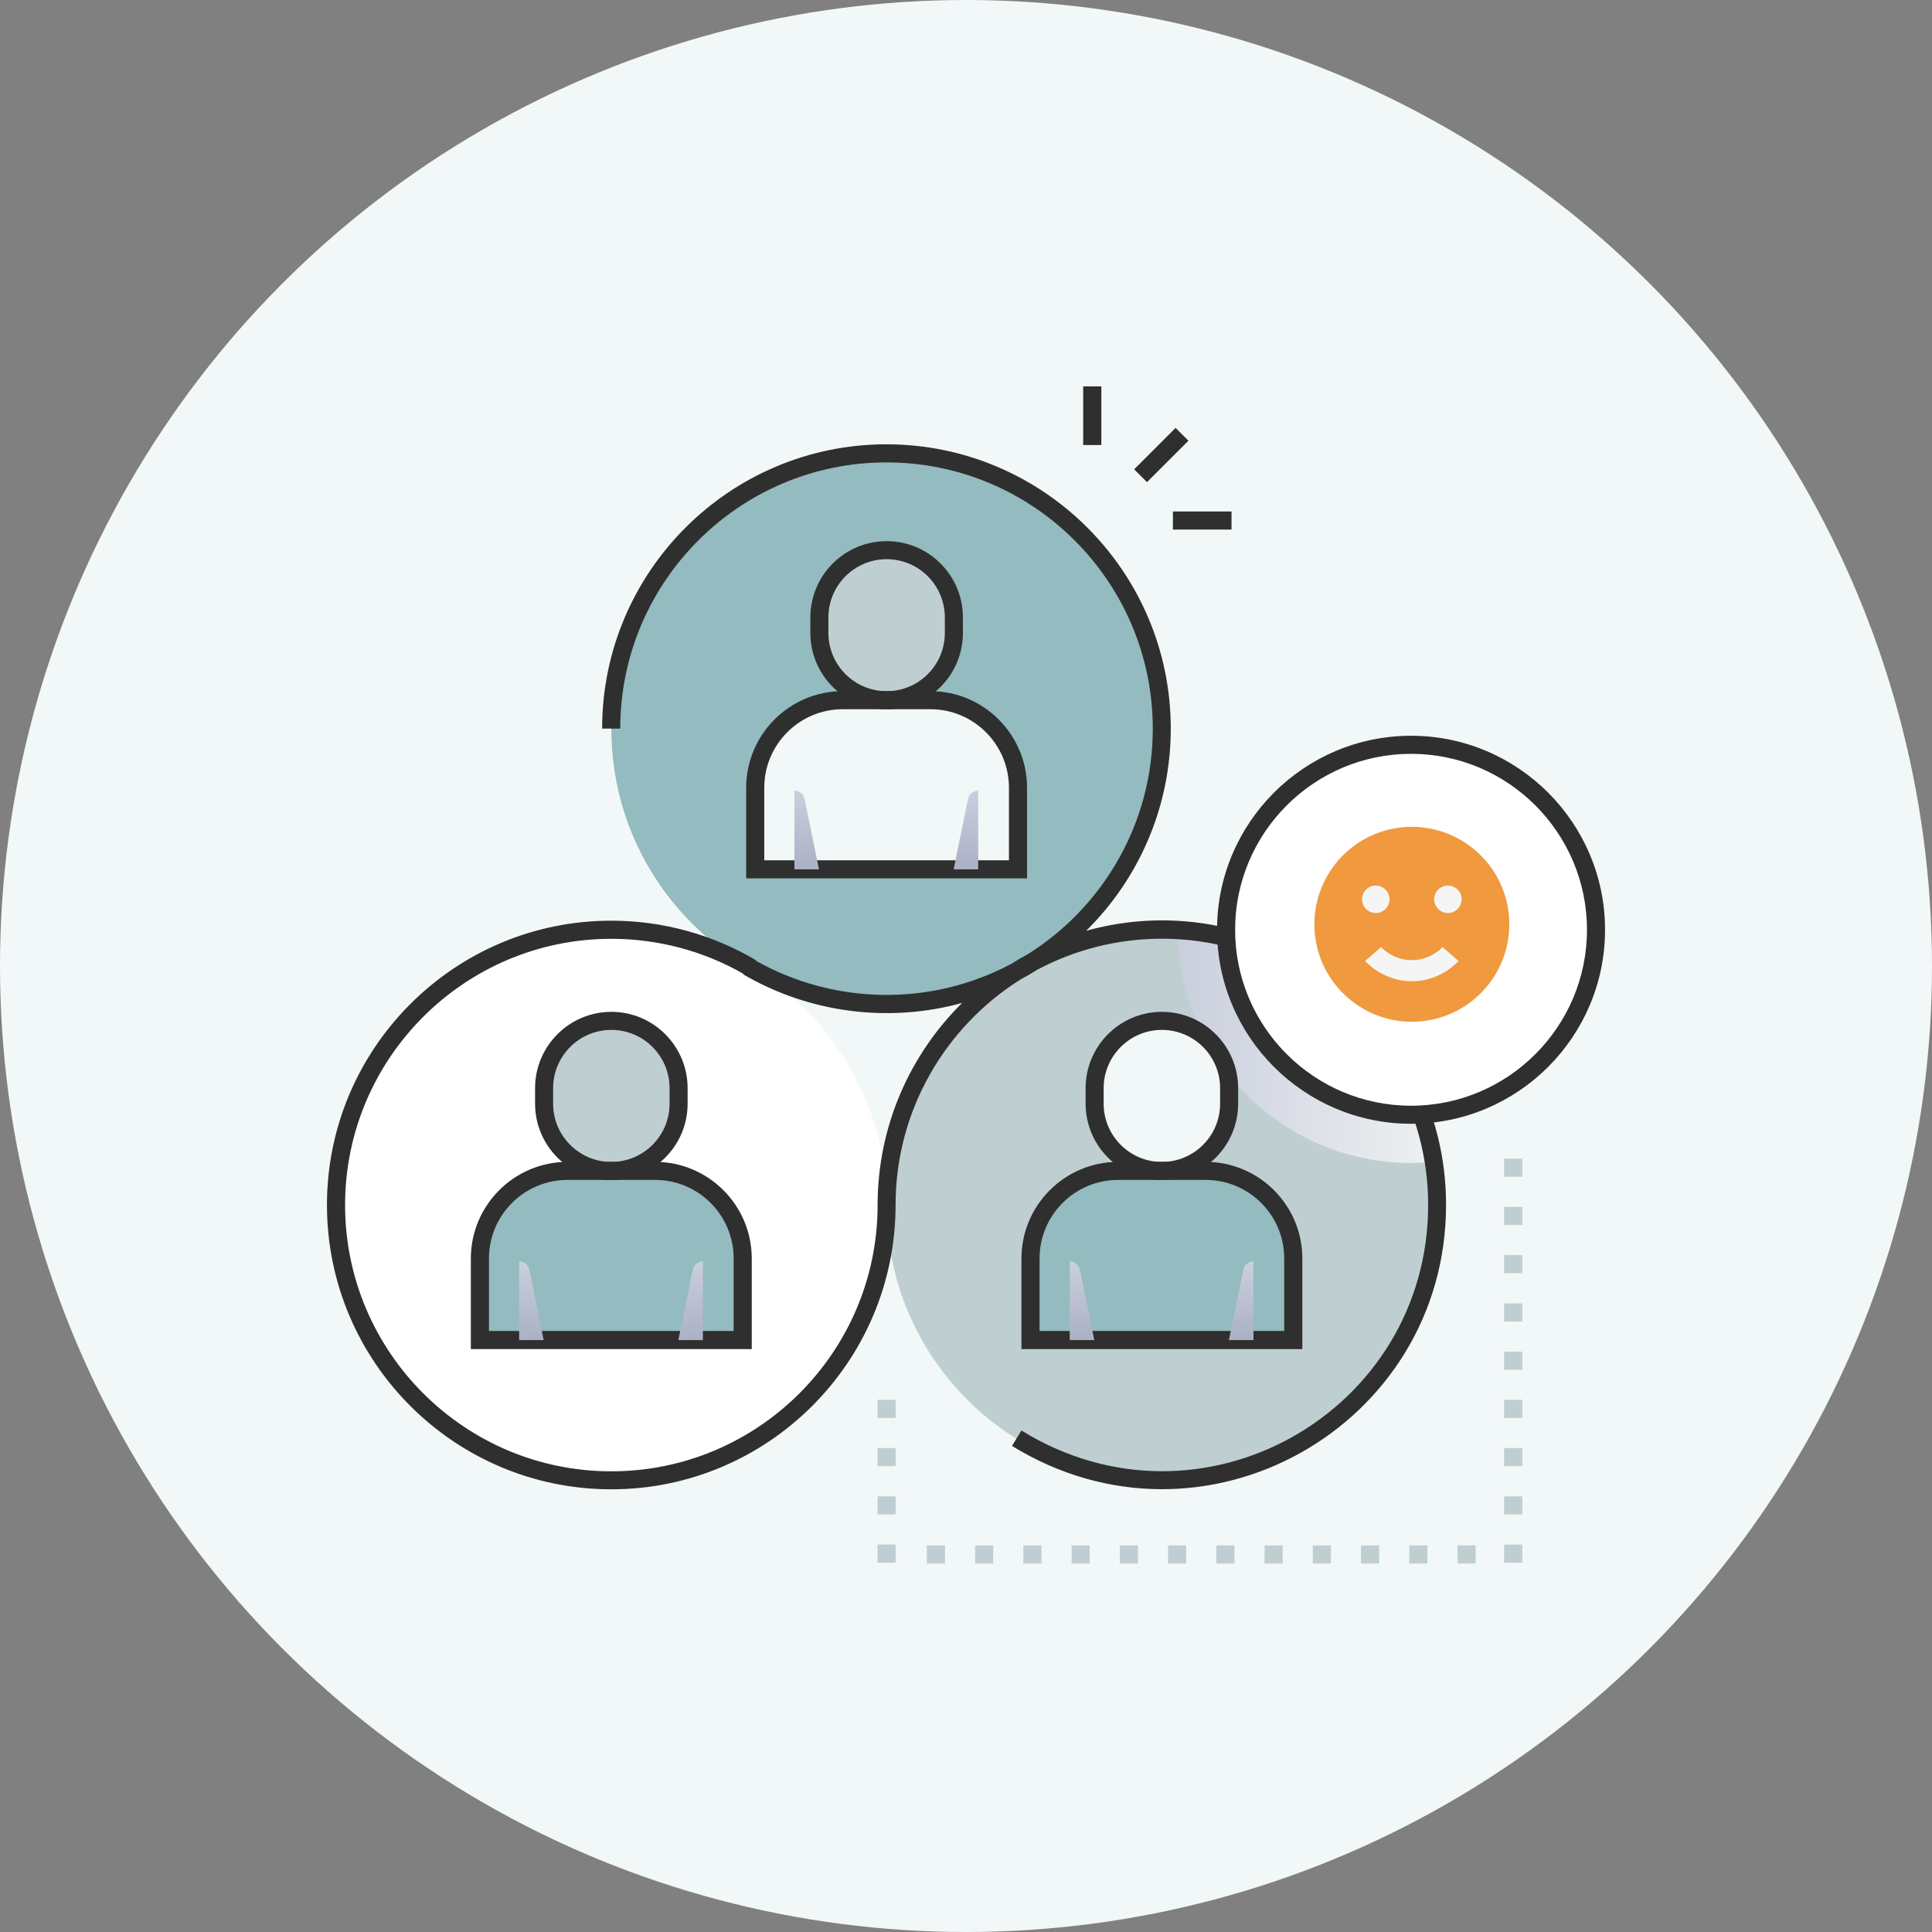 <?xml version="1.0" encoding="UTF-8"?> <svg xmlns="http://www.w3.org/2000/svg" width="65" height="65" viewBox="0 0 65 65" fill="none"><rect x="0" y="0" width="65" height="65" fill="#808080" stroke="none"/><circle cx="32.5" cy="32.5" r="32.5" fill="#F2F7F7"></circle><path d="M48.352 40.541C48.352 45.656 44.204 49.803 39.09 49.803C33.975 49.803 29.828 45.656 29.828 40.541C29.828 35.133 34.42 30.969 39.625 31.296C44.493 31.572 48.352 35.608 48.352 40.541Z" fill="#BFCFD1"></path><path style="mix-blend-mode:multiply" d="M48.239 39.087C43.658 39.547 39.636 35.927 39.627 31.294C44.005 31.543 47.571 34.834 48.239 39.087Z" fill="url(#paint0_linear_550_1675)"></path><path d="M29.83 33.78C34.945 33.78 39.092 29.633 39.092 24.518C39.092 19.403 34.945 15.256 29.83 15.256C24.715 15.256 20.568 19.403 20.568 24.518C20.568 29.633 24.715 33.78 29.83 33.78Z" fill="#94BBBF"></path><path d="M20.568 49.803C25.683 49.803 29.83 45.656 29.83 40.541C29.83 35.425 25.683 31.279 20.568 31.279C15.453 31.279 11.306 35.425 11.306 40.541C11.306 45.656 15.453 49.803 20.568 49.803Z" fill="white"></path><path d="M34.047 48.647L34.365 48.128C40.43 51.866 48.048 47.495 48.048 40.541C48.048 35.602 44.031 31.582 39.09 31.582C37.578 31.582 36.153 31.96 34.901 32.624C34.712 32.743 34.517 32.856 34.32 32.962C31.806 34.55 30.131 37.354 30.131 40.541C30.131 45.816 25.841 50.106 20.566 50.106C15.29 50.106 11 45.816 11 40.541C11 35.266 15.29 30.975 20.566 30.975C22.286 30.975 23.971 31.437 25.442 32.309L25.433 32.324C28.006 33.775 31.255 33.897 34.014 32.433C34.203 32.313 34.398 32.201 34.595 32.094C37.109 30.507 38.784 27.702 38.784 24.516C38.784 19.577 34.767 15.557 29.826 15.557C24.884 15.557 20.867 19.574 20.867 24.513H20.258C20.258 19.238 24.548 14.948 29.823 14.948C35.099 14.948 39.389 19.238 39.389 24.513C39.389 27.171 38.3 29.578 36.545 31.314C42.649 29.63 48.651 34.257 48.651 40.536C48.651 47.966 40.511 52.629 34.04 48.642L34.047 48.647ZM20.568 31.585C15.629 31.585 11.61 35.602 11.61 40.543C11.61 45.484 15.627 49.501 20.568 49.501C25.509 49.501 29.526 45.484 29.526 40.543C29.526 37.886 30.615 35.478 32.37 33.743C29.908 34.422 27.238 34.086 25.006 32.782L25.015 32.765C23.668 31.992 22.132 31.585 20.568 31.585Z" fill="#2F2F2F"></path><path d="M25.409 29.249V26.505C25.409 24.878 26.728 23.559 28.355 23.559H31.303C32.93 23.559 34.248 24.878 34.248 26.505V29.249H25.407H25.409Z" fill="#F2F7F7"></path><path d="M29.83 23.557C28.585 23.557 27.567 22.548 27.567 21.295V20.77C27.567 19.52 28.58 18.507 29.83 18.507C31.075 18.507 32.092 19.516 32.092 20.77V21.295C32.092 22.544 31.079 23.557 29.83 23.557Z" fill="#F5F5F5"></path><path d="M29.83 23.557C28.585 23.557 27.567 22.548 27.567 21.295V20.77C27.567 19.52 28.58 18.507 29.83 18.507C31.075 18.507 32.092 19.516 32.092 20.77V21.295C32.092 22.544 31.079 23.557 29.83 23.557Z" fill="#BFCFD1"></path><path d="M34.554 29.552H25.104V26.505C25.104 24.713 26.561 23.253 28.355 23.253H31.303C33.094 23.253 34.554 24.711 34.554 26.505V29.552ZM25.713 28.943H33.945V26.503C33.945 25.045 32.76 23.861 31.303 23.861H28.355C26.897 23.861 25.713 25.045 25.713 26.503V28.943Z" fill="#2F2F2F"></path><path d="M29.83 23.863C28.416 23.863 27.264 22.711 27.264 21.297V20.772C27.264 19.357 28.416 18.206 29.83 18.206C31.244 18.206 32.396 19.357 32.396 20.772V21.297C32.396 22.711 31.244 23.863 29.83 23.863ZM29.83 18.813C28.75 18.813 27.871 19.691 27.871 20.772V21.297C27.871 22.377 28.75 23.255 29.83 23.255C30.91 23.255 31.788 22.377 31.788 21.297V20.772C31.788 19.691 30.91 18.813 29.83 18.813Z" fill="#2F2F2F"></path><path style="mix-blend-mode:multiply" d="M26.728 29.249V26.601C26.893 26.601 27.036 26.715 27.069 26.878L27.554 29.249H26.728Z" fill="url(#paint1_linear_550_1675)"></path><path style="mix-blend-mode:multiply" d="M32.91 29.249V26.601C32.745 26.601 32.602 26.715 32.569 26.878L32.084 29.249H32.91Z" fill="url(#paint2_linear_550_1675)"></path><path d="M16.147 45.085V42.341C16.147 40.714 17.466 39.395 19.093 39.395H22.041C23.667 39.395 24.986 40.714 24.986 42.341V45.085H16.145H16.147Z" fill="#94BBBF"></path><path d="M20.568 39.396C19.323 39.396 18.306 38.387 18.306 37.133V36.609C18.306 35.359 19.319 34.346 20.568 34.346C21.813 34.346 22.83 35.355 22.83 36.609V37.133C22.83 38.383 21.817 39.396 20.568 39.396Z" fill="#F5F5F5"></path><path d="M20.568 39.396C19.323 39.396 18.306 38.387 18.306 37.133V36.609C18.306 35.359 19.319 34.346 20.568 34.346C21.813 34.346 22.83 35.355 22.83 36.609V37.133C22.83 38.383 21.817 39.396 20.568 39.396Z" fill="#BFCFD1"></path><path d="M25.292 45.389H15.841V42.341C15.841 40.55 17.299 39.09 19.093 39.09H22.041C23.832 39.09 25.292 40.547 25.292 42.341V45.389ZM16.451 44.779H24.683V42.339C24.683 40.882 23.498 39.697 22.041 39.697H19.093C17.635 39.697 16.451 40.882 16.451 42.339V44.779Z" fill="#2F2F2F"></path><path d="M20.568 39.7C19.154 39.7 18.002 38.548 18.002 37.133V36.608C18.002 35.194 19.154 34.042 20.568 34.042C21.982 34.042 23.134 35.194 23.134 36.608V37.133C23.134 38.548 21.982 39.7 20.568 39.7ZM20.568 34.65C19.488 34.65 18.609 35.528 18.609 36.608V37.133C18.609 38.214 19.488 39.092 20.568 39.092C21.648 39.092 22.527 38.214 22.527 37.133V36.608C22.527 35.528 21.648 34.65 20.568 34.65Z" fill="#2F2F2F"></path><path style="mix-blend-mode:multiply" d="M17.466 45.085V42.437C17.631 42.437 17.774 42.551 17.806 42.714L18.292 45.085H17.466Z" fill="url(#paint3_linear_550_1675)"></path><path style="mix-blend-mode:multiply" d="M23.648 45.085V42.437C23.483 42.437 23.34 42.551 23.308 42.714L22.822 45.085H23.648Z" fill="url(#paint4_linear_550_1675)"></path><path d="M34.669 45.085V42.341C34.669 40.714 35.988 39.395 37.615 39.395H40.563C42.189 39.395 43.508 40.714 43.508 42.341V45.085H34.667H34.669Z" fill="#94BBBF"></path><path d="M39.09 39.396C37.845 39.396 36.828 38.387 36.828 37.133V36.609C36.828 35.359 37.841 34.346 39.09 34.346C40.335 34.346 41.352 35.355 41.352 36.609V37.133C41.352 38.383 40.339 39.396 39.09 39.396Z" fill="#F5F5F5"></path><path d="M39.09 39.396C37.845 39.396 36.828 38.387 36.828 37.133V36.609C36.828 35.359 37.841 34.346 39.09 34.346C40.335 34.346 41.352 35.355 41.352 36.609V37.133C41.352 38.383 40.339 39.396 39.09 39.396Z" fill="#F2F7F7"></path><path d="M43.816 45.389H34.365V42.341C34.365 40.55 35.823 39.09 37.617 39.09H40.565C42.356 39.09 43.816 40.547 43.816 42.341V45.389ZM34.975 44.779H43.206V42.339C43.206 40.882 42.022 39.697 40.565 39.697H37.617C36.159 39.697 34.975 40.882 34.975 42.339V44.779Z" fill="#2F2F2F"></path><path d="M39.09 39.7C37.676 39.7 36.524 38.548 36.524 37.133V36.608C36.524 35.194 37.676 34.042 39.09 34.042C40.504 34.042 41.656 35.194 41.656 36.608V37.133C41.656 38.548 40.504 39.7 39.09 39.7ZM39.09 34.65C38.01 34.65 37.131 35.528 37.131 36.608V37.133C37.131 38.214 38.01 39.092 39.09 39.092C40.17 39.092 41.049 38.214 41.049 37.133V36.608C41.049 35.528 40.17 34.65 39.09 34.65Z" fill="#2F2F2F"></path><path style="mix-blend-mode:multiply" d="M35.99 45.085V42.437C36.155 42.437 36.298 42.551 36.331 42.714L36.817 45.085H35.99Z" fill="url(#paint5_linear_550_1675)"></path><path style="mix-blend-mode:multiply" d="M42.172 45.085V42.437C42.007 42.437 41.864 42.551 41.832 42.714L41.346 45.085H42.172Z" fill="url(#paint6_linear_550_1675)"></path><path d="M47.473 37.504C50.91 37.504 53.696 34.718 53.696 31.281C53.696 27.844 50.91 25.058 47.473 25.058C44.036 25.058 41.25 27.844 41.25 31.281C41.25 34.718 44.036 37.504 47.473 37.504Z" fill="white"></path><path d="M47.729 34.368C49.536 34.241 50.897 32.674 50.771 30.868C50.644 29.061 49.077 27.7 47.271 27.826C45.464 27.953 44.103 29.52 44.229 31.326C44.356 33.133 45.923 34.494 47.729 34.368Z" fill="#F0993E"></path><path d="M48.746 30.717C49 30.699 49.192 30.478 49.174 30.224C49.157 29.969 48.936 29.777 48.681 29.795C48.427 29.813 48.235 30.034 48.253 30.288C48.271 30.543 48.492 30.735 48.746 30.717Z" fill="#F5F5F5"></path><path d="M46.319 30.717C46.573 30.699 46.765 30.478 46.747 30.224C46.729 29.969 46.509 29.777 46.254 29.795C46 29.813 45.808 30.034 45.826 30.288C45.844 30.543 46.064 30.735 46.319 30.717Z" fill="#F5F5F5"></path><path d="M48.535 31.863C48.519 31.88 48.137 32.303 47.5 32.303C46.863 32.303 46.481 31.881 46.465 31.864L45.928 32.33C45.952 32.358 46.529 33.014 47.5 33.014C48.469 33.014 49.046 32.358 49.07 32.33L48.534 31.864L48.535 31.863Z" fill="#F5F5F5"></path><path d="M47.473 37.808C43.875 37.808 40.946 34.88 40.946 31.281C40.946 27.683 43.875 24.754 47.473 24.754C51.072 24.754 54 27.683 54 31.281C54 34.88 51.072 37.808 47.473 37.808ZM47.473 25.362C44.209 25.362 41.554 28.017 41.554 31.281C41.554 34.546 44.209 37.201 47.473 37.201C50.737 37.201 53.392 34.546 53.392 31.281C53.392 28.017 50.737 25.362 47.473 25.362Z" fill="#2F2F2F"></path><path d="M51.215 52.575H50.605V51.966H51.215V52.575ZM51.215 50.953H50.605V50.343H51.215V50.953ZM51.215 49.328H50.605V48.718H51.215V49.328ZM51.215 47.706H50.605V47.096H51.215V47.706ZM51.215 46.083H50.605V45.474H51.215V46.083ZM51.215 44.461H50.605V43.851H51.215V44.461ZM51.215 42.836H50.605V42.226H51.215V42.836ZM51.215 41.213H50.605V40.604H51.215V41.213ZM51.215 39.591H50.605V38.981H51.215V39.591Z" fill="#BFCFD1"></path><path d="M30.133 52.575H29.524V51.965H30.133V52.575ZM30.133 50.952H29.524V50.343H30.133V50.952ZM30.133 49.328H29.524V48.718H30.133V49.328ZM30.133 47.705H29.524V47.096H30.133V47.705Z" fill="#BFCFD1"></path><path d="M49.646 52.603H49.037V51.994H49.646V52.603ZM48.024 52.603H47.414V51.994H48.024V52.603ZM46.399 52.603H45.79V51.994H46.399V52.603ZM44.777 52.603H44.167V51.994H44.777V52.603ZM43.154 52.603H42.545V51.994H43.154V52.603ZM41.532 52.603H40.922V51.994H41.532V52.603ZM39.907 52.603H39.298V51.994H39.907V52.603ZM38.285 52.603H37.675V51.994H38.285V52.603ZM36.662 52.603H36.053V51.994H36.662V52.603ZM35.04 52.603H34.43V51.994H35.04V52.603ZM33.415 52.603H32.806V51.994H33.415V52.603ZM31.793 52.603H31.183V51.994H31.793V52.603Z" fill="#BFCFD1"></path><path d="M39.552 14.396L38.158 15.79L38.589 16.221L39.983 14.827L39.552 14.396Z" fill="#2F2F2F"></path><path d="M37.053 13H36.443V14.972H37.053V13Z" fill="#2F2F2F"></path><path d="M41.433 17.208H39.461V17.817H41.433V17.208Z" fill="#2F2F2F"></path><defs><linearGradient id="paint0_linear_550_1675" x1="39.625" y1="35.211" x2="48.239" y2="35.211" gradientUnits="userSpaceOnUse"><stop stop-color="#CACFDD"></stop><stop offset="1" stop-color="#EEF0F1"></stop></linearGradient><linearGradient id="paint1_linear_550_1675" x1="27.14" y1="29.384" x2="27.14" y2="25.837" gradientUnits="userSpaceOnUse"><stop stop-color="#A9AFC4"></stop><stop offset="1" stop-color="#D4D8E5"></stop></linearGradient><linearGradient id="paint2_linear_550_1675" x1="32.498" y1="29.384" x2="32.498" y2="25.837" gradientUnits="userSpaceOnUse"><stop stop-color="#A9AFC4"></stop><stop offset="1" stop-color="#D4D8E5"></stop></linearGradient><linearGradient id="paint3_linear_550_1675" x1="17.88" y1="45.219" x2="17.88" y2="41.673" gradientUnits="userSpaceOnUse"><stop stop-color="#A9AFC4"></stop><stop offset="1" stop-color="#D4D8E5"></stop></linearGradient><linearGradient id="paint4_linear_550_1675" x1="23.236" y1="45.219" x2="23.236" y2="41.673" gradientUnits="userSpaceOnUse"><stop stop-color="#A9AFC4"></stop><stop offset="1" stop-color="#D4D8E5"></stop></linearGradient><linearGradient id="paint5_linear_550_1675" x1="36.402" y1="45.219" x2="36.402" y2="41.673" gradientUnits="userSpaceOnUse"><stop stop-color="#A9AFC4"></stop><stop offset="1" stop-color="#D4D8E5"></stop></linearGradient><linearGradient id="paint6_linear_550_1675" x1="41.76" y1="45.219" x2="41.76" y2="41.673" gradientUnits="userSpaceOnUse"><stop stop-color="#A9AFC4"></stop><stop offset="1" stop-color="#D4D8E5"></stop></linearGradient></defs></svg> 